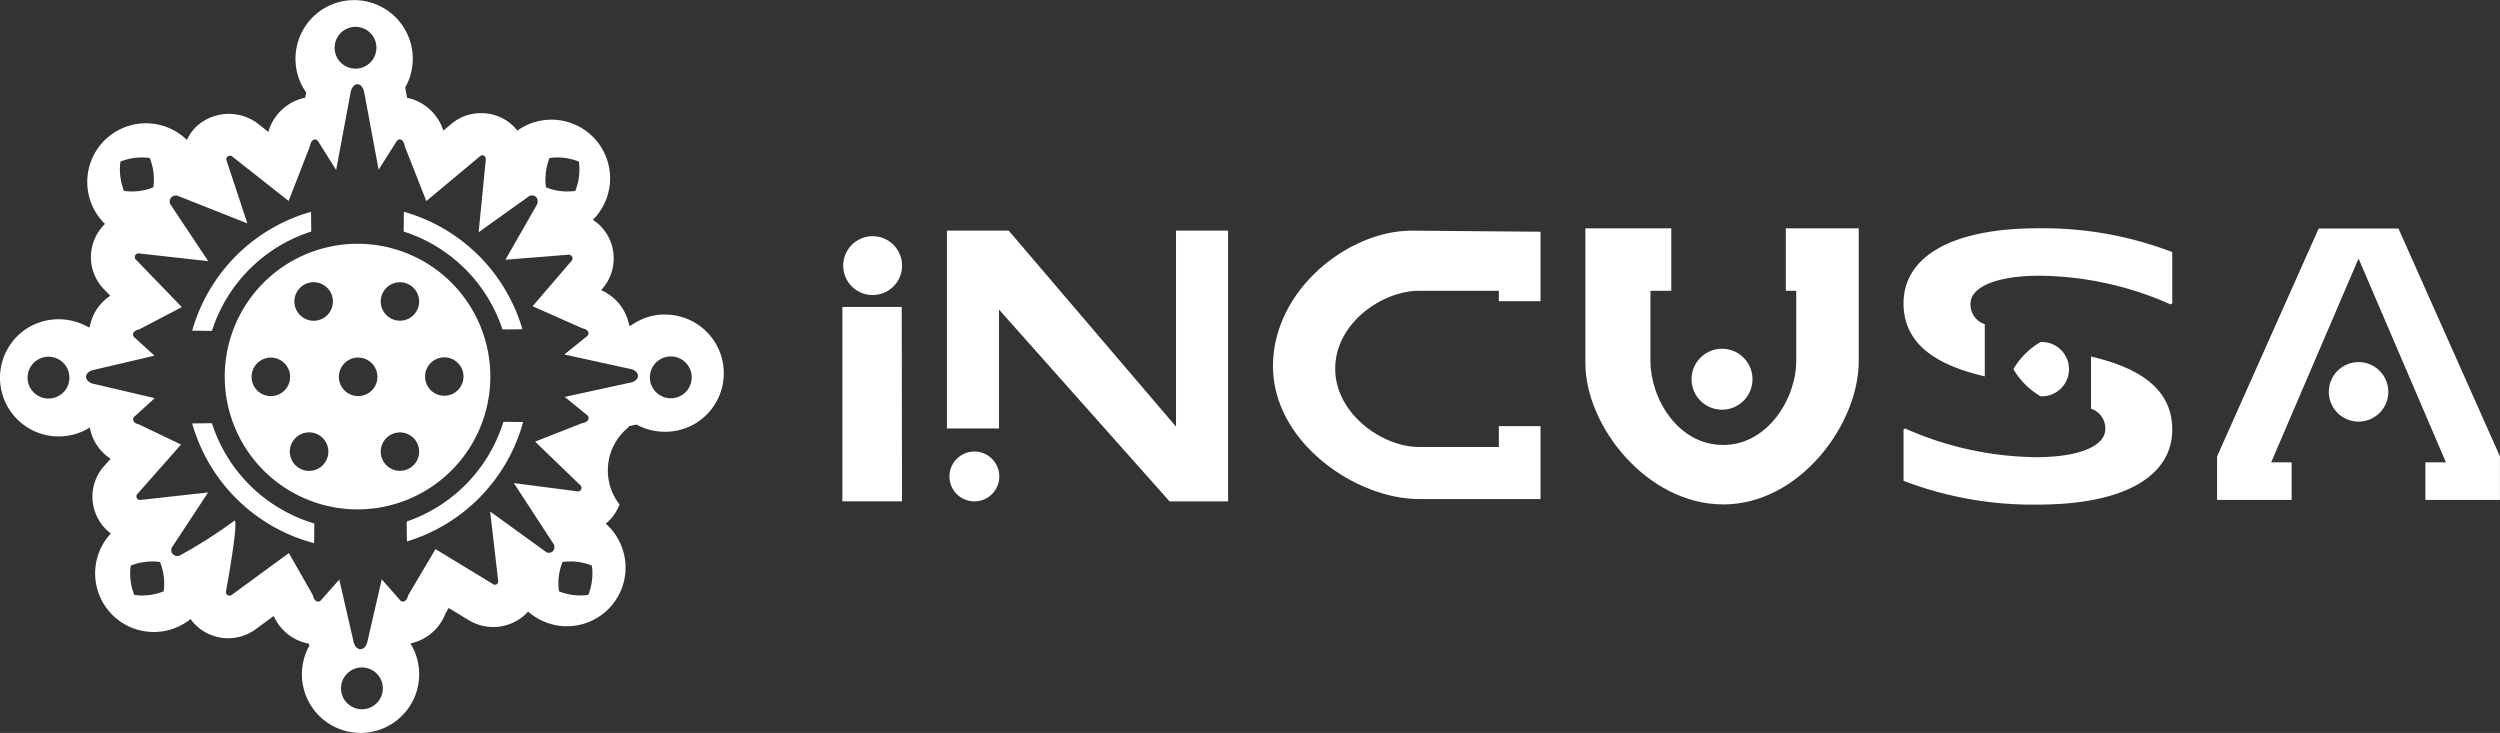 <svg xmlns="http://www.w3.org/2000/svg" width="170.536" height="49.995" viewBox="0 0 170.536 49.995"><rect x="0" y="0" width="170.536" height="49.995" fill="#333333" stroke="none"/><defs><style>.a{fill:#fff;}</style></defs><g transform="translate(-30.384 -780.456)"><g transform="translate(87.847 796.026)"><path class="a" d="M146.453,812.408a2.007,2.007,0,1,0,2.007,2.007,2.007,2.007,0,0,0-2.007-2.007Z" transform="translate(-144.389 -811.866)"/><path class="a" d="M144.332,821.975v13.261H148.4l-.02-13.261Z" transform="translate(-144.332 -816.608)"/><path class="a" d="M160.516,841.537a1.7,1.7,0,1,0,1.7,1.7A1.7,1.7,0,0,0,160.516,841.537Z" transform="translate(-151.513 -826.306)"/><path class="a" d="M174.1,825.021l-11.416-13.374h-4.212v13.5h3.552v-8.116L173.66,830.12h3.993V811.65H174.1Z" transform="translate(-151.342 -811.488)"/><path class="a" d="M261.278,831.79a2.078,2.078,0,1,0-2.078-2.078A2.078,2.078,0,0,0,261.278,831.79Z" transform="translate(-201.274 -819.413)"/><path class="a" d="M258.508,811.333V815.6h.71v4.8c0,2.51-1.922,5.716-4.986,5.716-3.107,0-4.959-3.207-4.959-5.716v-4.8h1.421v-4.262h-5.86v9.193c0,4.3,4.207,9.64,9.411,9.64s9.236-5.466,9.236-9.769v-9.065h-4.973Z" transform="translate(-194.152 -811.333)"/><path class="a" d="M202.574,820.9c0,5.2,5.66,9.066,9.962,9.066h8.29v-4.973h-2.842v1.421h-5.448c-2.51,0-5.716-2.277-5.716-5.341,0-3.107,3.207-5.315,5.716-5.315h5.448v.71h2.842V811.73l-8.805-.073C207.718,811.657,202.574,815.693,202.574,820.9Z" transform="translate(-173.203 -811.493)"/><path class="a" d="M302.736,828.569a5.093,5.093,0,0,0,1.853,1.852,1.852,1.852,0,1,0,0-3.7,5.091,5.091,0,0,0-1.853,1.848Z" transform="translate(-222.855 -818.959)"/><path class="a" d="M300.663,828.684v3.56a1.413,1.413,0,0,1,.976,1.386c0,1.13-1.709,1.92-4.737,1.92a22.52,22.52,0,0,1-8.92-1.958l-.107.07v3.5a24.605,24.605,0,0,0,9.131,1.623c6.1,0,9.2-2.033,9.2-5.121C306.2,830.623,303.5,829.353,300.663,828.684Z" transform="translate(-215.489 -819.934)"/><path class="a" d="M342.658,811.366h-5.442l-6.93,15.546v2.968h5.085v-2.565h-1.395l5.96-13.9,5.96,13.9h-1.4v2.565h5.085v-2.968Z" transform="translate(-236.512 -811.349)"/><path class="a" d="M347.43,829.44a2.029,2.029,0,1,0,2.029,2.029,2.028,2.028,0,0,0-2.029-2.029Z" transform="translate(-244.005 -820.309)"/><path class="a" d="M293.417,821.438v-3.56a1.413,1.413,0,0,1-.976-1.386c0-1.13,1.709-1.921,4.737-1.921a22.521,22.521,0,0,1,8.92,1.958l.107-.07v-3.5a24.605,24.605,0,0,0-9.131-1.623c-6.1,0-9.2,2.034-9.2,5.122C287.876,819.5,290.576,820.77,293.417,821.438Z" transform="translate(-215.489 -811.333)"/></g><g transform="translate(30.385 780.453)"><path class="a" d="M57.731,837.716a.867.867,0,0,1-.13-.011l-1.22.017a11.754,11.754,0,0,0,8.315,8.167l.019-1.343a10.457,10.457,0,0,1-6.984-6.83Z" transform="translate(-43.271 -808.833)"/><path class="a" d="M57.731,817.222a10.46,10.46,0,0,1,6.772-6.767l-.016-1.347a11.754,11.754,0,0,0-8.106,8.108l1.22.017A.843.843,0,0,1,57.731,817.222Z" transform="translate(-43.271 -794.658)"/><path class="a" d="M91.988,837.527a10.459,10.459,0,0,1-6.587,6.79.853.853,0,0,1-.01.126l.017,1.235a11.755,11.755,0,0,0,7.927-8.145l-1.148-.015a.912.912,0,0,1-.2.009Z" transform="translate(-57.652 -808.741)"/><path class="a" d="M75.759,801.907a4.006,4.006,0,0,0-1.99.53,3.946,3.946,0,0,0-.373.243l-.094-.021a.4.4,0,0,0-.014-.076,3.248,3.248,0,0,0-1.9-2.333h0a3.164,3.164,0,0,0,.65-3.3,3.127,3.127,0,0,0-1.21-1.5,4,4,0,0,0-4.841-6.286q-.163.093-.314.2a3.255,3.255,0,0,0-.255-.29,3.132,3.132,0,0,0-2.212-.9,3.085,3.085,0,0,0-2.028.731l-.553.461a3.3,3.3,0,0,0-2.47-2.238l-.13-.7a4,4,0,1,0-6.955.023q.093.161.2.313l-.068.357a3.3,3.3,0,0,0-2.515,2.337l-.687-.55a3.279,3.279,0,0,0-4.244.2,3.138,3.138,0,0,0-.624.894,4,4,0,1,0-5.587,5.731,3.149,3.149,0,0,0-.052,4.473l.411.425a3.227,3.227,0,0,0-1.377,2.029q-.011.053-.02.106l-.077.018a4.075,4.075,0,0,0-4.034-.032,4,4,0,0,0,3.982,6.945c.045-.025.089-.052.132-.079.005.029.011.058.017.087a3.226,3.226,0,0,0,1.4,2.046l-.368.417a3.14,3.14,0,0,0,.384,4.678,4,4,0,0,0,4.941,6.18,4.057,4.057,0,0,0,.5-.339,3.168,3.168,0,0,0,4.46.675l1.213-.888a3.257,3.257,0,0,0,2.4,1.889l.031.135a4,4,0,1,0,6.962-.034c-.022-.039-.046-.078-.07-.116a3.281,3.281,0,0,0,2.4-2.063l.211-.356,1.281.778a3.226,3.226,0,0,0,3.977-.366q.082-.082.157-.17a4,4,0,0,0,5.3-5.994,3.108,3.108,0,0,0,.938-1.312,3.777,3.777,0,0,1,.63-5.276.418.418,0,0,1,.011-.06l.519-.113a4.074,4.074,0,0,0,3.932-.025,4,4,0,0,0-1.992-7.476Zm-7.888-10.672a3.918,3.918,0,0,1,2,.244,3.92,3.92,0,0,1-.244,2,3.922,3.922,0,0,1-2-.244,3.92,3.92,0,0,1,.245-2Zm-13.3-8.947a1.426,1.426,0,1,1-1.36,1.49,1.426,1.426,0,0,1,1.36-1.49ZM38.6,791.479a3.919,3.919,0,0,1,2-.244,3.921,3.921,0,0,1,.244,2,3.921,3.921,0,0,1-2,.244,3.919,3.919,0,0,1-.244-2Zm-4.91,16.165a1.427,1.427,0,1,1,1.429-1.388,1.427,1.427,0,0,1-1.429,1.388Zm7.855,13.151a3.921,3.921,0,0,1-2,.244,3.92,3.92,0,0,1-.244-2,3.917,3.917,0,0,1,2-.244,3.92,3.92,0,0,1,.247,2Zm13.592,8.041a1.426,1.426,0,1,1,1.36-1.49,1.426,1.426,0,0,1-1.36,1.49Zm15.376-7.8a3.921,3.921,0,0,1-2-.244,3.92,3.92,0,0,1,.244-2,3.917,3.917,0,0,1,2,.244,3.92,3.92,0,0,1-.242,2Zm2.974-14.505-4.579,1,1.46,1.187c.317.2.172.531-.26.6l-3.221,1.261,3.08,2.974a.241.241,0,0,1-.15.425l-4.381-.568,2.735,4.193c.128.368-.153.661-.507.527l-3.845-2.783.549,4.733a.23.23,0,0,1-.393.194l-3.883-2.36-1.874,3.164c-.072.417-.407.557-.6.251l-1.193-1.351-1.005,4.36c-.2.535-.695.535-.893,0l-1-4.344-1.187,1.335c-.2.306-.531.166-.6-.251l-1.65-2.894-3.872,2.833a.247.247,0,0,1-.422-.2s.854-4.638.6-4.858a33.28,33.28,0,0,1-3.744,2.387.406.406,0,0,1-.545-.541l2.472-3.756-4.637.512a.245.245,0,0,1-.162-.435l2.952-3.346-2.858-1.371c-.412-.072-.55-.407-.248-.6l1.312-1.193-4.286-1.005c-.529-.2-.529-.7,0-.893l4.269-1-1.3-1.187c-.3-.2-.164-.531.248-.6l2.919-1.526-3.116-3.22a.25.25,0,0,1,.165-.445l4.751.53L42,794.385a.415.415,0,0,1,.557-.552l4.7,1.862-1.435-4.341a.253.253,0,0,1,.432-.2l3.818,3.009,1.449-3.717c.072-.484.407-.646.6-.291l1.193,1.894,1.005-5.385c.2-.621.695-.621.893,0l1,5.366,1.187-1.875c.2-.355.531-.193.6.291l1.466,3.724,3.652-3.046c.183-.161.41-.046.408.207l-.491,4.966,3.469-2.478c.368-.142.66.17.527.561l-2.17,3.794,4.331-.346a.257.257,0,0,1,.156.452l-2.632,3.066,3.382,1.5c.433.072.577.407.26.6l-1.477,1.193,4.6,1.005c.564.2.564.691.009.889Zm2.731,1.091a1.427,1.427,0,1,1,1.351-1.464,1.427,1.427,0,0,1-1.351,1.464Z" transform="translate(-30.385 -780.453)"/><path class="a" d="M91.726,817.135a.911.911,0,0,1,.259,0l1.1-.015A11.754,11.754,0,0,0,85,809.108l-.016,1.347a10.459,10.459,0,0,1,6.742,6.68Z" transform="translate(-57.45 -794.658)"/><g transform="translate(15.329 16.632)"><path class="a" d="M69.841,813.435a9.059,9.059,0,1,0,9.059,9.059A9.059,9.059,0,0,0,69.841,813.435Zm-5.259,10.218a1.314,1.314,0,1,1,.486-1.793,1.314,1.314,0,0,1-.486,1.793Zm2.608,5.1a1.314,1.314,0,1,1,.486-1.793,1.314,1.314,0,0,1-.486,1.793Zm.312-10.242a1.314,1.314,0,1,1,.614-.795,1.314,1.314,0,0,1-.614.795Zm3.035,5.14a1.314,1.314,0,1,1,.486-1.793,1.314,1.314,0,0,1-.486,1.793Zm2.846,5.1a1.31,1.31,0,1,1,.615-.794,1.314,1.314,0,0,1-.615.794Zm0-10.242a1.31,1.31,0,1,1,.615-.794,1.314,1.314,0,0,1-.615.794Zm3.025,5.121a1.31,1.31,0,1,1,.615-.794,1.314,1.314,0,0,1-.615.794Z" transform="translate(-60.782 -813.435)"/></g></g></g></svg>